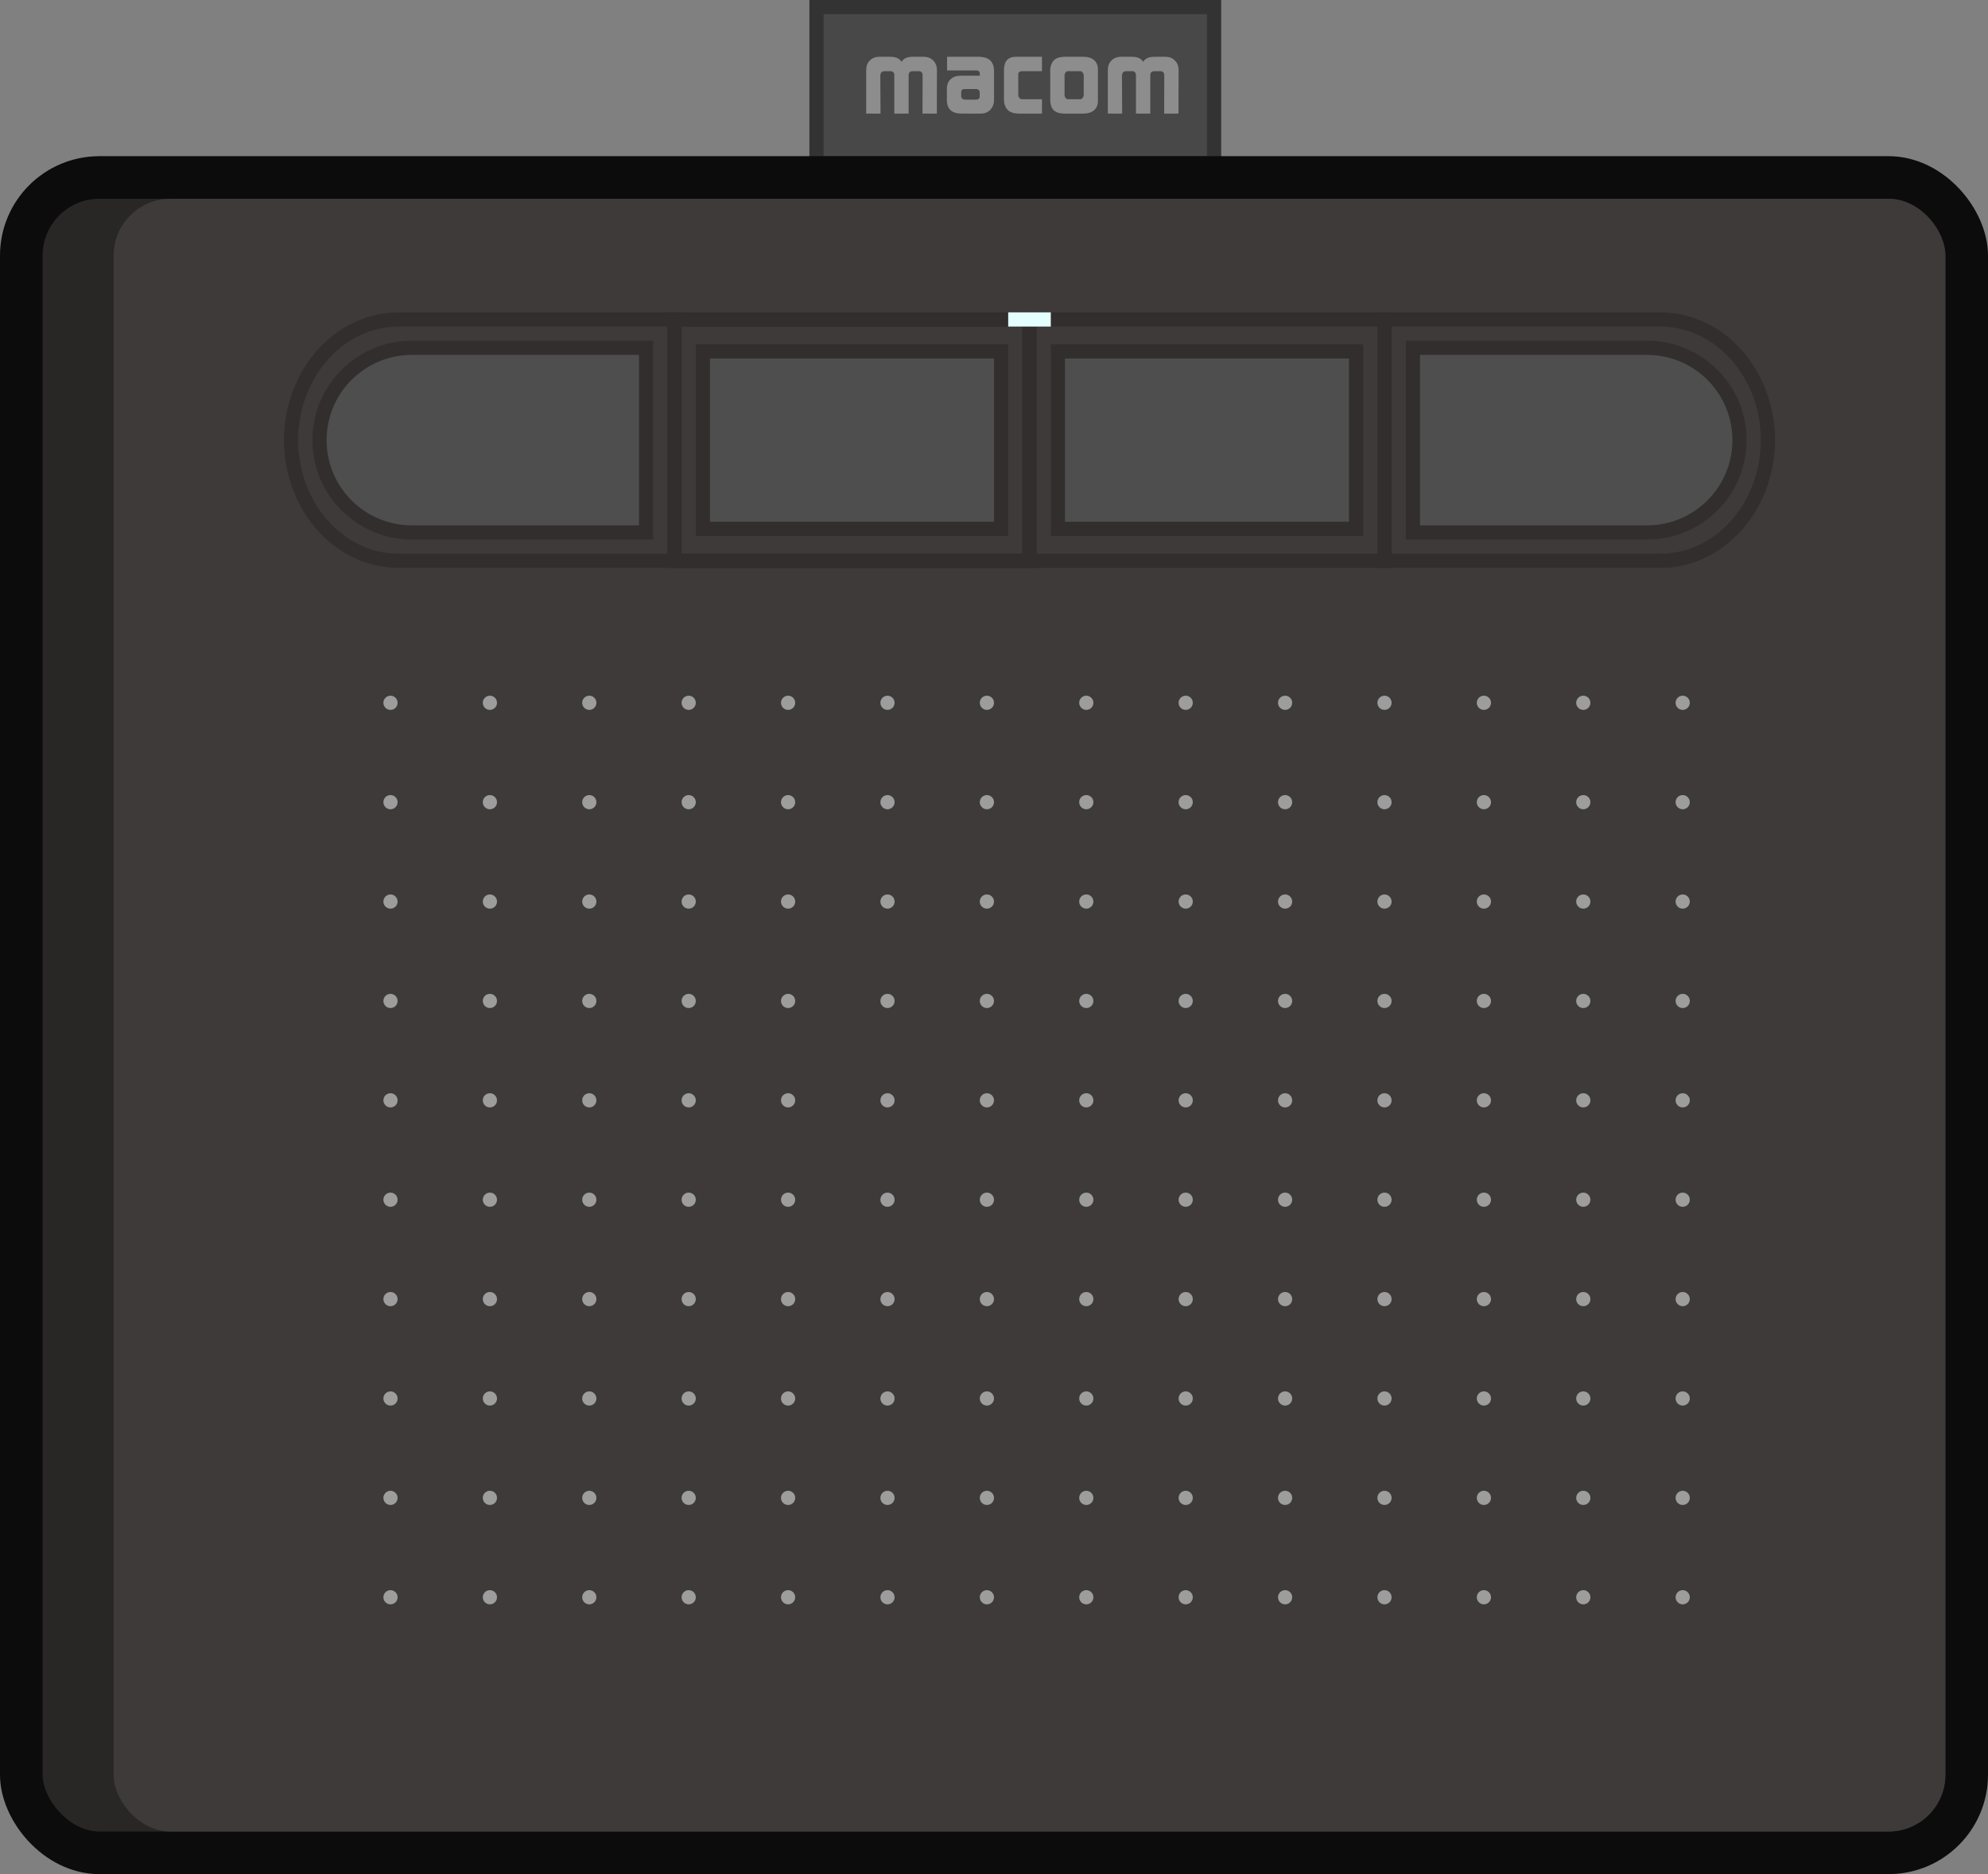 <svg width="140" height="132" viewBox="0 0 140 132" fill="none" xmlns="http://www.w3.org/2000/svg">
<rect x="0" y="0" width="140" height="132" fill="#808080" stroke="none"/>
<rect x="57.5" y="0.5" width="28" height="11" fill="#484848" stroke="#333333"/>
<rect x="1.5" y="12.5" width="137" height="118" rx="5.5" fill="#292626" stroke="#0C0C0C" stroke-width="3"/>
<rect x="8" y="14" width="129" height="115" rx="4" fill="#3E3A3A"/>
<path d="M45.5 25V24.5H45H29C25.41 24.5 22.5 27.41 22.5 31C22.5 34.59 25.41 37.5 29 37.5H45H45.5V37V25Z" fill="#4E4E4E" stroke="#322E2E"/>
<path d="M47.5 23V22.5H47H28.091C23.844 22.5 20.5 26.364 20.5 31C20.5 35.636 23.844 39.5 28.091 39.5H47H47.5V39V23Z" stroke="#322E2E"/>
<path d="M99.5 25V24.5H100H116C119.59 24.5 122.5 27.41 122.5 31C122.5 34.59 119.59 37.5 116 37.5H100H99.5V37V25Z" fill="#4E4E4E" stroke="#322E2E"/>
<path d="M97.5 23V22.5H98H116.909C121.156 22.5 124.5 26.364 124.5 31C124.5 35.636 121.156 39.5 116.909 39.5H98H97.5V39V23Z" stroke="#322E2E"/>
<rect x="49.5" y="24.75" width="21" height="12.5" fill="#4E4E4E" stroke="#322E2E"/>
<rect x="47.5" y="22.5" width="25" height="17" stroke="#322E2E"/>
<rect x="49.5" y="24.75" width="21" height="12.5" fill="#4E4E4E" stroke="#322E2E"/>
<rect x="47.5" y="22.5" width="25" height="17" stroke="#322E2E"/>
<rect x="74.5" y="24.75" width="21" height="12.5" fill="#4E4E4E" stroke="#322E2E"/>
<rect x="72.5" y="22.5" width="25" height="17" stroke="#322E2E"/>
<line x1="71" y1="22.5" x2="74" y2="22.5" stroke="#E4FFFD"/>
<path d="M61 4.96C61 4.731 61.043 4.551 61.129 4.419C61.311 4.14 61.576 4 61.925 4H62.699C63.088 4 63.351 4.119 63.487 4.358C63.624 4.119 63.887 4 64.276 4H65.049C65.398 4 65.664 4.14 65.846 4.419C65.937 4.561 65.982 4.742 65.982 4.96L65.975 8H64.966L64.974 5.318C64.974 5.115 64.88 5.013 64.693 5.013H64.246C64.22 5.013 64.188 5.021 64.147 5.036C64.041 5.077 63.988 5.156 63.988 5.272V8H62.979V5.272C62.979 5.135 62.908 5.049 62.767 5.013H62.282C62.13 5.013 62.036 5.092 62.001 5.25C62.001 5.255 61.998 5.265 61.993 5.28V5.318L62.009 8H61V4.96Z" fill="#8E8D8D"/>
<path d="M66.68 7.093V6.278C66.68 5.978 66.766 5.747 66.938 5.585C67.115 5.417 67.352 5.333 67.651 5.333H69.001L68.993 5.12C68.988 5.034 68.917 4.98 68.781 4.96H66.695V4H68.985C69.016 4 69.074 4.005 69.16 4.015C69.635 4.071 69.91 4.32 69.986 4.762C69.996 4.823 70.001 4.881 70.001 4.937V7.063C70.001 7.134 69.996 7.195 69.986 7.246C69.941 7.474 69.837 7.657 69.675 7.794C69.514 7.931 69.319 8 69.091 8H67.704C67.117 8 66.781 7.759 66.695 7.276C66.7 7.241 66.695 7.18 66.68 7.093ZM67.734 6.926C67.769 6.966 67.823 6.994 67.893 7.01C67.909 7.015 67.926 7.017 67.946 7.017H68.735C68.907 7.017 68.993 6.941 68.993 6.789V6.507C68.993 6.41 68.95 6.342 68.864 6.301C68.844 6.281 68.798 6.27 68.728 6.27L67.84 6.278C67.754 6.293 67.704 6.359 67.689 6.476V6.789C67.689 6.834 67.704 6.88 67.734 6.926Z" fill="#8E8D8D"/>
<path d="M70.701 6.964V4.945C70.701 4.315 70.982 4 71.543 4H73.378V5.013H72.013C71.836 5.013 71.735 5.069 71.71 5.181V6.705C71.71 6.771 71.728 6.824 71.763 6.865C71.808 6.946 71.884 6.987 71.99 6.987H73.378V8H71.755C71.053 8 70.701 7.655 70.701 6.964Z" fill="#8E8D8D"/>
<path d="M75.196 6.987H76.091C76.146 6.987 76.197 6.956 76.242 6.895C76.293 6.829 76.318 6.766 76.318 6.705V5.288C76.318 5.232 76.293 5.173 76.242 5.112C76.197 5.046 76.146 5.013 76.091 5.013H75.196C75.135 5.013 75.082 5.044 75.036 5.105C74.991 5.166 74.968 5.227 74.968 5.288V6.712C74.968 6.773 74.991 6.834 75.036 6.895C75.082 6.956 75.135 6.987 75.196 6.987ZM73.96 7.101V4.899C73.96 4.853 73.967 4.792 73.982 4.716C74.078 4.239 74.404 4 74.961 4H76.318C76.616 4 76.856 4.076 77.038 4.229C77.225 4.381 77.319 4.604 77.319 4.899V7.101C77.319 7.396 77.225 7.619 77.038 7.771C76.856 7.924 76.616 8 76.318 8H74.961C74.369 8 74.043 7.761 73.982 7.284L73.96 7.101Z" fill="#8E8D8D"/>
<path d="M78.018 4.96C78.018 4.731 78.061 4.551 78.147 4.419C78.329 4.14 78.594 4 78.943 4H79.716C80.106 4 80.369 4.119 80.505 4.358C80.642 4.119 80.904 4 81.294 4H82.067C82.416 4 82.681 4.14 82.864 4.419C82.954 4.561 83 4.742 83 4.96L82.992 8H81.984L81.991 5.318C81.991 5.115 81.898 5.013 81.711 5.013H81.263C81.238 5.013 81.205 5.021 81.165 5.036C81.059 5.077 81.006 5.156 81.006 5.272V8H79.997V5.272C79.997 5.135 79.926 5.049 79.785 5.013H79.299C79.148 5.013 79.054 5.092 79.019 5.25C79.019 5.255 79.016 5.265 79.011 5.28V5.318L79.026 8H78.018V4.96Z" fill="#8E8D8D"/>
<circle cx="27.5" cy="49.5" r="0.5" fill="#9D9D9D"/>
<circle cx="34.5" cy="49.5" r="0.5" fill="#9D9D9D"/>
<circle cx="41.5" cy="49.5" r="0.5" fill="#9D9D9D"/>
<circle cx="48.5" cy="49.5" r="0.5" fill="#9D9D9D"/>
<circle cx="55.5" cy="49.5" r="0.5" fill="#9D9D9D"/>
<circle cx="62.5" cy="49.5" r="0.5" fill="#9D9D9D"/>
<circle cx="69.5" cy="49.5" r="0.5" fill="#9D9D9D"/>
<circle cx="76.5" cy="49.5" r="0.5" fill="#9D9D9D"/>
<circle cx="83.5" cy="49.5" r="0.5" fill="#9D9D9D"/>
<circle cx="90.5" cy="49.5" r="0.5" fill="#9D9D9D"/>
<circle cx="97.5" cy="49.5" r="0.5" fill="#9D9D9D"/>
<circle cx="104.5" cy="49.5" r="0.5" fill="#9D9D9D"/>
<circle cx="111.5" cy="49.5" r="0.5" fill="#9D9D9D"/>
<circle cx="118.5" cy="49.5" r="0.5" fill="#9D9D9D"/>
<circle cx="27.5" cy="56.5" r="0.5" fill="#9D9D9D"/>
<circle cx="34.5" cy="56.5" r="0.5" fill="#9D9D9D"/>
<circle cx="41.5" cy="56.5" r="0.5" fill="#9D9D9D"/>
<circle cx="48.5" cy="56.5" r="0.5" fill="#9D9D9D"/>
<circle cx="55.5" cy="56.5" r="0.5" fill="#9D9D9D"/>
<circle cx="62.5" cy="56.5" r="0.5" fill="#9D9D9D"/>
<circle cx="69.5" cy="56.5" r="0.5" fill="#9D9D9D"/>
<circle cx="76.5" cy="56.5" r="0.5" fill="#9D9D9D"/>
<circle cx="83.5" cy="56.5" r="0.5" fill="#9D9D9D"/>
<circle cx="90.5" cy="56.5" r="0.5" fill="#9D9D9D"/>
<circle cx="97.5" cy="56.5" r="0.5" fill="#9D9D9D"/>
<circle cx="104.5" cy="56.5" r="0.5" fill="#9D9D9D"/>
<circle cx="111.5" cy="56.5" r="0.5" fill="#9D9D9D"/>
<circle cx="118.5" cy="56.5" r="0.5" fill="#9D9D9D"/>
<circle cx="27.5" cy="63.5" r="0.5" fill="#9D9D9D"/>
<circle cx="34.5" cy="63.5" r="0.5" fill="#9D9D9D"/>
<circle cx="41.5" cy="63.5" r="0.5" fill="#9D9D9D"/>
<circle cx="48.5" cy="63.5" r="0.5" fill="#9D9D9D"/>
<circle cx="55.5" cy="63.5" r="0.5" fill="#9D9D9D"/>
<circle cx="62.5" cy="63.5" r="0.5" fill="#9D9D9D"/>
<circle cx="69.5" cy="63.5" r="0.5" fill="#9D9D9D"/>
<circle cx="76.5" cy="63.5" r="0.5" fill="#9D9D9D"/>
<circle cx="83.5" cy="63.5" r="0.5" fill="#9D9D9D"/>
<circle cx="90.5" cy="63.5" r="0.5" fill="#9D9D9D"/>
<circle cx="97.5" cy="63.5" r="0.5" fill="#9D9D9D"/>
<circle cx="104.5" cy="63.5" r="0.5" fill="#9D9D9D"/>
<circle cx="111.5" cy="63.5" r="0.5" fill="#9D9D9D"/>
<circle cx="118.5" cy="63.5" r="0.5" fill="#9D9D9D"/>
<circle cx="27.5" cy="70.5" r="0.5" fill="#9D9D9D"/>
<circle cx="34.5" cy="70.5" r="0.5" fill="#9D9D9D"/>
<circle cx="41.5" cy="70.5" r="0.5" fill="#9D9D9D"/>
<circle cx="48.5" cy="70.5" r="0.5" fill="#9D9D9D"/>
<circle cx="55.5" cy="70.5" r="0.5" fill="#9D9D9D"/>
<circle cx="62.5" cy="70.5" r="0.5" fill="#9D9D9D"/>
<circle cx="69.5" cy="70.5" r="0.5" fill="#9D9D9D"/>
<circle cx="76.5" cy="70.5" r="0.5" fill="#9D9D9D"/>
<circle cx="83.5" cy="70.5" r="0.5" fill="#9D9D9D"/>
<circle cx="90.5" cy="70.5" r="0.5" fill="#9D9D9D"/>
<circle cx="97.5" cy="70.5" r="0.5" fill="#9D9D9D"/>
<circle cx="104.5" cy="70.5" r="0.5" fill="#9D9D9D"/>
<circle cx="111.5" cy="70.5" r="0.5" fill="#9D9D9D"/>
<circle cx="118.5" cy="70.5" r="0.5" fill="#9D9D9D"/>
<circle cx="27.5" cy="77.5" r="0.5" fill="#9D9D9D"/>
<circle cx="34.5" cy="77.5" r="0.5" fill="#9D9D9D"/>
<circle cx="41.5" cy="77.5" r="0.5" fill="#9D9D9D"/>
<circle cx="48.5" cy="77.5" r="0.5" fill="#9D9D9D"/>
<circle cx="55.5" cy="77.5" r="0.5" fill="#9D9D9D"/>
<circle cx="62.5" cy="77.5" r="0.5" fill="#9D9D9D"/>
<circle cx="69.5" cy="77.5" r="0.5" fill="#9D9D9D"/>
<circle cx="76.5" cy="77.5" r="0.5" fill="#9D9D9D"/>
<circle cx="83.5" cy="77.5" r="0.5" fill="#9D9D9D"/>
<circle cx="90.5" cy="77.5" r="0.5" fill="#9D9D9D"/>
<circle cx="97.5" cy="77.5" r="0.5" fill="#9D9D9D"/>
<circle cx="104.5" cy="77.5" r="0.5" fill="#9D9D9D"/>
<circle cx="111.5" cy="77.5" r="0.5" fill="#9D9D9D"/>
<circle cx="118.5" cy="77.5" r="0.5" fill="#9D9D9D"/>
<circle cx="27.5" cy="84.5" r="0.5" fill="#9D9D9D"/>
<circle cx="34.5" cy="84.5" r="0.5" fill="#9D9D9D"/>
<circle cx="41.5" cy="84.5" r="0.5" fill="#9D9D9D"/>
<circle cx="48.5" cy="84.5" r="0.5" fill="#9D9D9D"/>
<circle cx="55.5" cy="84.5" r="0.5" fill="#9D9D9D"/>
<circle cx="62.5" cy="84.5" r="0.5" fill="#9D9D9D"/>
<circle cx="69.5" cy="84.5" r="0.5" fill="#9D9D9D"/>
<circle cx="76.5" cy="84.5" r="0.5" fill="#9D9D9D"/>
<circle cx="83.5" cy="84.5" r="0.5" fill="#9D9D9D"/>
<circle cx="90.5" cy="84.5" r="0.5" fill="#9D9D9D"/>
<circle cx="97.5" cy="84.5" r="0.5" fill="#9D9D9D"/>
<circle cx="104.5" cy="84.5" r="0.5" fill="#9D9D9D"/>
<circle cx="111.5" cy="84.5" r="0.5" fill="#9D9D9D"/>
<circle cx="118.5" cy="84.5" r="0.5" fill="#9D9D9D"/>
<circle cx="27.5" cy="91.5" r="0.5" fill="#9D9D9D"/>
<circle cx="34.5" cy="91.5" r="0.5" fill="#9D9D9D"/>
<circle cx="41.5" cy="91.5" r="0.5" fill="#9D9D9D"/>
<circle cx="48.5" cy="91.5" r="0.5" fill="#9D9D9D"/>
<circle cx="55.5" cy="91.5" r="0.5" fill="#9D9D9D"/>
<circle cx="62.5" cy="91.5" r="0.5" fill="#9D9D9D"/>
<circle cx="69.5" cy="91.5" r="0.5" fill="#9D9D9D"/>
<circle cx="76.5" cy="91.5" r="0.5" fill="#9D9D9D"/>
<circle cx="83.5" cy="91.5" r="0.5" fill="#9D9D9D"/>
<circle cx="90.5" cy="91.5" r="0.5" fill="#9D9D9D"/>
<circle cx="97.5" cy="91.5" r="0.5" fill="#9D9D9D"/>
<circle cx="104.5" cy="91.5" r="0.5" fill="#9D9D9D"/>
<circle cx="111.5" cy="91.5" r="0.5" fill="#9D9D9D"/>
<circle cx="118.5" cy="91.5" r="0.5" fill="#9D9D9D"/>
<circle cx="27.5" cy="98.5" r="0.5" fill="#9D9D9D"/>
<circle cx="34.5" cy="98.5" r="0.5" fill="#9D9D9D"/>
<circle cx="41.5" cy="98.5" r="0.5" fill="#9D9D9D"/>
<circle cx="48.5" cy="98.5" r="0.5" fill="#9D9D9D"/>
<circle cx="55.5" cy="98.5" r="0.5" fill="#9D9D9D"/>
<circle cx="62.5" cy="98.5" r="0.5" fill="#9D9D9D"/>
<circle cx="69.5" cy="98.5" r="0.5" fill="#9D9D9D"/>
<circle cx="76.5" cy="98.5" r="0.5" fill="#9D9D9D"/>
<circle cx="83.5" cy="98.5" r="0.5" fill="#9D9D9D"/>
<circle cx="90.5" cy="98.5" r="0.5" fill="#9D9D9D"/>
<circle cx="97.5" cy="98.5" r="0.5" fill="#9D9D9D"/>
<circle cx="104.5" cy="98.5" r="0.5" fill="#9D9D9D"/>
<circle cx="111.5" cy="98.5" r="0.5" fill="#9D9D9D"/>
<circle cx="118.5" cy="98.5" r="0.5" fill="#9D9D9D"/>
<circle cx="27.5" cy="105.5" r="0.5" fill="#9D9D9D"/>
<circle cx="34.5" cy="105.5" r="0.5" fill="#9D9D9D"/>
<circle cx="41.5" cy="105.5" r="0.5" fill="#9D9D9D"/>
<circle cx="48.5" cy="105.5" r="0.5" fill="#9D9D9D"/>
<circle cx="55.5" cy="105.5" r="0.5" fill="#9D9D9D"/>
<circle cx="62.5" cy="105.5" r="0.5" fill="#9D9D9D"/>
<circle cx="69.5" cy="105.5" r="0.5" fill="#9D9D9D"/>
<circle cx="76.5" cy="105.5" r="0.5" fill="#9D9D9D"/>
<circle cx="83.5" cy="105.5" r="0.5" fill="#9D9D9D"/>
<circle cx="90.5" cy="105.5" r="0.5" fill="#9D9D9D"/>
<circle cx="97.5" cy="105.5" r="0.5" fill="#9D9D9D"/>
<circle cx="104.5" cy="105.5" r="0.5" fill="#9D9D9D"/>
<circle cx="111.5" cy="105.5" r="0.5" fill="#9D9D9D"/>
<circle cx="118.5" cy="105.5" r="0.5" fill="#9D9D9D"/>
<circle cx="27.5" cy="112.5" r="0.5" fill="#9D9D9D"/>
<circle cx="34.5" cy="112.5" r="0.5" fill="#9D9D9D"/>
<circle cx="41.5" cy="112.5" r="0.5" fill="#9D9D9D"/>
<circle cx="48.5" cy="112.5" r="0.5" fill="#9D9D9D"/>
<circle cx="55.5" cy="112.5" r="0.5" fill="#9D9D9D"/>
<circle cx="62.5" cy="112.5" r="0.5" fill="#9D9D9D"/>
<circle cx="69.5" cy="112.5" r="0.5" fill="#9D9D9D"/>
<circle cx="76.5" cy="112.5" r="0.5" fill="#9D9D9D"/>
<circle cx="83.5" cy="112.5" r="0.5" fill="#9D9D9D"/>
<circle cx="90.5" cy="112.5" r="0.5" fill="#9D9D9D"/>
<circle cx="97.5" cy="112.5" r="0.5" fill="#9D9D9D"/>
<circle cx="104.5" cy="112.5" r="0.5" fill="#9D9D9D"/>
<circle cx="111.5" cy="112.5" r="0.5" fill="#9D9D9D"/>
<circle cx="118.5" cy="112.5" r="0.5" fill="#9D9D9D"/>
</svg>
